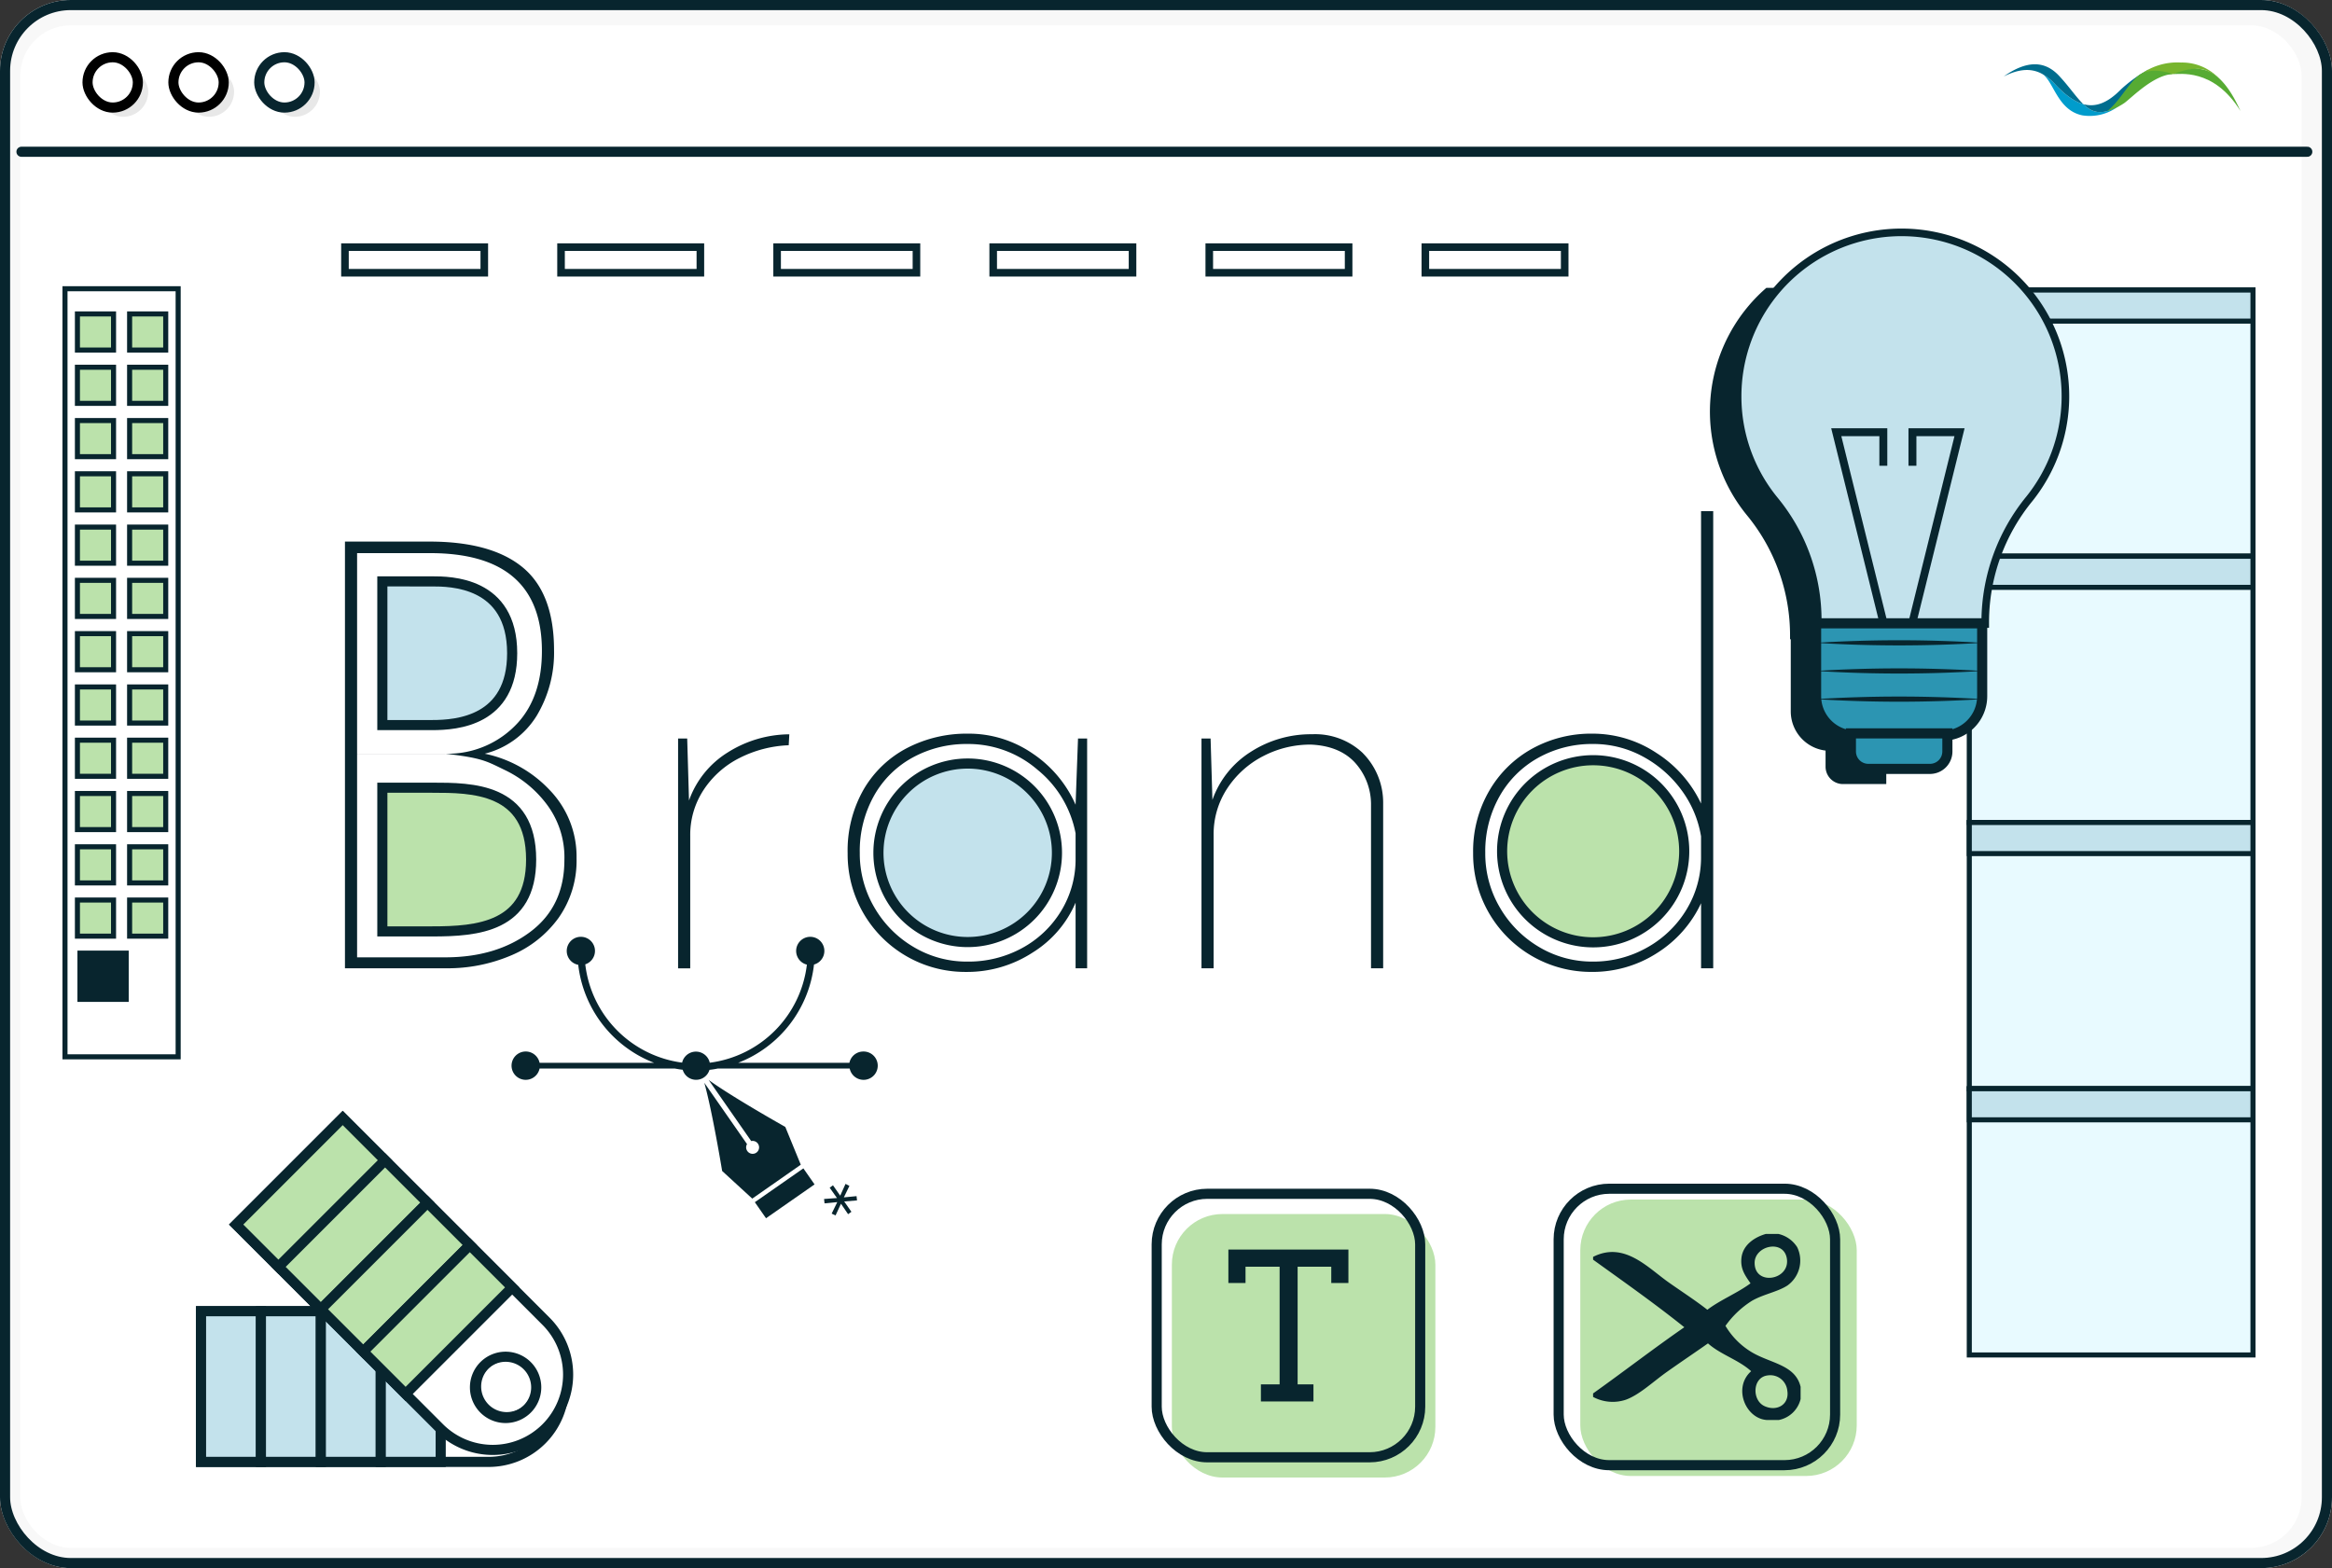 <svg xmlns="http://www.w3.org/2000/svg" xmlns:xlink="http://www.w3.org/1999/xlink" width="461" height="310" viewBox="0 0 461 310">
  <rect x="0" y="0" width="461" height="310" fill="#333333" stroke="none"/>
  <defs>
    <clipPath id="clip-path">
      <rect id="Rectangle_7982" data-name="Rectangle 7982" width="270.482" height="91.083" fill="none"/>
    </clipPath>
  </defs>
  <g id="Main_Service" data-name="Main Service" transform="translate(-0.428 0.133)">
    <g id="Group_23420" data-name="Group 23420" transform="translate(0.428 -0.133)">
      <g id="Main_Service-2" data-name="Main Service" transform="translate(0 0)">
        <g id="BG" transform="translate(0 0)">
          <g id="Rectangle_7462" data-name="Rectangle 7462" transform="translate(0 0)" fill="#f8f8f8" stroke="#08252e" stroke-width="2">
            <rect width="461" height="310" rx="14" stroke="none"/>
            <rect x="1" y="1" width="459" height="308" rx="13" fill="none"/>
          </g>
          <rect id="Rectangle_7510" data-name="Rectangle 7510" width="451" height="301" rx="10" transform="translate(4 5)" fill="#fff"/>
          <g id="WEB_PAGE" data-name="WEB PAGE" transform="translate(4.245 11.317)">
            <line id="Line_267" data-name="Line 267" x2="451.868" transform="translate(0 18.685)" fill="#f4f1ed" stroke="#08252e" stroke-linecap="round" stroke-linejoin="round" stroke-width="2"/>
            <rect id="Rectangle_7516" data-name="Rectangle 7516" width="9.949" height="9.949" rx="4.974" transform="translate(49.057 1.827)" fill="#e8e8e8"/>
            <rect id="Rectangle_7517" data-name="Rectangle 7517" width="9.949" height="9.949" rx="4.974" transform="translate(32.086 1.827)" fill="#e8e8e8"/>
            <rect id="Rectangle_7518" data-name="Rectangle 7518" width="9.949" height="9.949" rx="4.974" transform="translate(15.115 1.827)" fill="#e8e8e8"/>
            <rect id="Rectangle_7519" data-name="Rectangle 7519" width="9.949" height="9.949" rx="4.974" transform="translate(47.005 0)" fill="#fff" stroke="#08252e" stroke-linecap="round" stroke-linejoin="round" stroke-width="2"/>
            <rect id="Rectangle_7520" data-name="Rectangle 7520" width="9.949" height="9.949" rx="4.974" transform="translate(30.034 0)" fill="#fff" stroke="#000" stroke-linecap="round" stroke-linejoin="round" stroke-width="2"/>
            <rect id="Rectangle_7521" data-name="Rectangle 7521" width="9.949" height="9.949" rx="4.974" transform="translate(13.06 0)" fill="#fff" stroke="#000" stroke-linecap="round" stroke-linejoin="round" stroke-width="2"/>
          </g>
          <g id="Group_23719" data-name="Group 23719" transform="translate(396.098 12.353)">
            <path id="Path_22901" data-name="Path 22901" d="M281.307,22.17a9.36,9.36,0,0,0,7.225-1.869c-3.358,1.956-5.239,1.378-7.026-.347-1.756-.488-3.58-1.8-5.6-3.952a9.7,9.7,0,0,0-2.84-2.184c2.54,1.053,3.068,7.278,8.243,8.352" transform="translate(-265.769 -11.72)" fill="#009ccc"/>
            <path id="Path_22902" data-name="Path 22902" d="M336.018,13.07A27.232,27.232,0,0,1,341.5,9.128c-2.664,2.779-3.335,5.262-5.888,7.195-3.358,1.956-5.239,1.378-7.026-.347,2.49.692,4.844-.281,7.433-2.906Z" transform="translate(-312.848 -7.742)" fill="#006d8e"/>
            <path id="Path_22903" data-name="Path 22903" d="M232.379,4.1a9.7,9.7,0,0,1,2.84,2.184c2.022,2.148,3.845,3.464,5.6,3.952-1.428-1.378-2.8-3.482-4.815-5.628-2.916-3.1-6.5-2.941-10.922.158,2.92-1.45,5.21-1.658,7.295-.665Z" transform="translate(-225.084 -2.006)" fill="#006d8e"/>
            <path id="Path_22904" data-name="Path 22904" d="M413.993,1.835c-2.539-1.4-4.738.163-7.146.442-2.249.26-4.581-.7-6.841.432a12.289,12.289,0,0,1,8.455-2.7,10.03,10.03,0,0,1,8.455,4.29,7.221,7.221,0,0,0-2.923-2.46" transform="translate(-373.41 0.001)" fill="#77b52e"/>
            <path id="Path_22905" data-name="Path 22905" d="M445,9.169c1.175.124,8-1.336,13.369,7.307C453.514,5.618,448.5,8.047,445,9.169" transform="translate(-411.564 -6.891)" fill="#56ab33"/>
            <path id="Path_22906" data-name="Path 22906" d="M372.394,11.4c-3.823.22-7.982,4.536-9.531,5.695a12.46,12.46,0,0,1-3.488,1.671c2.444-1.895,3.845-4.969,6.178-7.033,2.567-1.984,6.841-.332,6.841-.332" transform="translate(-338.957 -9.121)" fill="#56ab33"/>
          </g>
          <g id="Group_23745" data-name="Group 23745" transform="translate(12.847 48.855)">
            <g id="Group_23747" data-name="Group 23747" transform="translate(55.346 0)">
              <rect id="Rectangle_7927" data-name="Rectangle 7927" width="27.545" height="5.062" fill="none" stroke="#08252e" stroke-width="1.5"/>
              <rect id="Rectangle_7928" data-name="Rectangle 7928" width="27.545" height="5.062" transform="translate(42.715)" fill="none" stroke="#08252e" stroke-width="1.5"/>
              <rect id="Rectangle_7929" data-name="Rectangle 7929" width="27.545" height="5.062" transform="translate(85.431)" fill="none" stroke="#08252e" stroke-width="1.5"/>
              <rect id="Rectangle_7930" data-name="Rectangle 7930" width="27.545" height="5.062" transform="translate(128.146)" fill="none" stroke="#08252e" stroke-width="1.5"/>
              <rect id="Rectangle_7931" data-name="Rectangle 7931" width="27.545" height="5.062" transform="translate(170.862)" fill="none" stroke="#08252e" stroke-width="1.5"/>
              <rect id="Rectangle_7932" data-name="Rectangle 7932" width="27.545" height="5.062" transform="translate(213.577)" fill="none" stroke="#08252e" stroke-width="1.5"/>
            </g>
            <g id="Group_23750" data-name="Group 23750" transform="translate(-10)">
              <rect id="Rectangle_7933" data-name="Rectangle 7933" width="56.081" height="52.632" transform="translate(386.451 8.479)" fill="#e8faff" stroke="#08252e" stroke-width="1"/>
              <rect id="Rectangle_7934" data-name="Rectangle 7934" width="56.081" height="6.148" transform="translate(386.451 8.479)" fill="#c3e2ec" stroke="#08252e" stroke-width="1"/>
              <rect id="Rectangle_7935" data-name="Rectangle 7935" width="56.081" height="52.632" transform="translate(386.451 61.111)" fill="#e8faff" stroke="#08252e" stroke-width="1"/>
              <rect id="Rectangle_7936" data-name="Rectangle 7936" width="56.081" height="6.148" transform="translate(386.451 61.111)" fill="#c3e2ec" stroke="#08252e" stroke-width="1"/>
              <rect id="Rectangle_7937" data-name="Rectangle 7937" width="56.081" height="52.632" transform="translate(386.451 113.743)" fill="#e8faff" stroke="#08252e" stroke-width="1"/>
              <rect id="Rectangle_7938" data-name="Rectangle 7938" width="56.081" height="6.148" transform="translate(386.451 113.743)" fill="#c3e2ec" stroke="#08252e" stroke-width="1"/>
              <rect id="Rectangle_7939" data-name="Rectangle 7939" width="56.081" height="52.632" transform="translate(386.451 166.375)" fill="#e8faff" stroke="#08252e" stroke-width="1"/>
              <rect id="Rectangle_7940" data-name="Rectangle 7940" width="56.081" height="6.148" transform="translate(386.451 166.375)" fill="#c3e2ec" stroke="#08252e" stroke-width="1"/>
            </g>
            <rect id="Rectangle_7941" data-name="Rectangle 7941" width="22.372" height="151.843" transform="translate(0 8.224)" fill="none" stroke="#08252e" stroke-width="1"/>
            <rect id="Rectangle_7942" data-name="Rectangle 7942" width="7.138" height="7.138" transform="translate(2.459 13.206)" fill="#bbe2ab" stroke="#08252e" stroke-width="1"/>
            <rect id="Rectangle_7943" data-name="Rectangle 7943" width="7.138" height="7.138" transform="translate(2.459 23.745)" fill="#bbe2ab" stroke="#08252e" stroke-width="1"/>
            <rect id="Rectangle_7944" data-name="Rectangle 7944" width="7.138" height="7.138" transform="translate(2.459 34.284)" fill="#bbe2ab" stroke="#08252e" stroke-width="1"/>
            <rect id="Rectangle_7945" data-name="Rectangle 7945" width="7.138" height="7.138" transform="translate(2.459 44.807)" fill="#bbe2ab" stroke="#08252e" stroke-width="1"/>
            <rect id="Rectangle_7946" data-name="Rectangle 7946" width="7.138" height="7.138" transform="translate(2.459 55.346)" fill="#bbe2ab" stroke="#08252e" stroke-width="1"/>
            <rect id="Rectangle_7947" data-name="Rectangle 7947" width="7.138" height="7.138" transform="translate(2.459 65.87)" fill="#bbe2ab" stroke="#08252e" stroke-width="1"/>
            <rect id="Rectangle_7948" data-name="Rectangle 7948" width="7.138" height="7.138" transform="translate(2.459 76.408)" fill="#bbe2ab" stroke="#08252e" stroke-width="1"/>
            <rect id="Rectangle_7949" data-name="Rectangle 7949" width="7.138" height="7.138" transform="translate(2.459 86.948)" fill="#bbe2ab" stroke="#08252e" stroke-width="1"/>
            <rect id="Rectangle_7950" data-name="Rectangle 7950" width="7.138" height="7.138" transform="translate(2.459 97.471)" fill="#bbe2ab" stroke="#08252e" stroke-width="1"/>
            <rect id="Rectangle_7951" data-name="Rectangle 7951" width="7.138" height="7.138" transform="translate(2.459 108.01)" fill="#bbe2ab" stroke="#08252e" stroke-width="1"/>
            <rect id="Rectangle_7952" data-name="Rectangle 7952" width="7.138" height="7.138" transform="translate(2.459 118.549)" fill="#bbe2ab" stroke="#08252e" stroke-width="1"/>
            <rect id="Rectangle_7953" data-name="Rectangle 7953" width="7.138" height="7.138" transform="translate(2.459 129.072)" fill="#bbe2ab" stroke="#08252e" stroke-width="1"/>
            <rect id="Rectangle_7954" data-name="Rectangle 7954" width="7.138" height="7.138" transform="translate(12.775 13.206)" fill="#bbe2ab" stroke="#08252e" stroke-width="1"/>
            <rect id="Rectangle_7955" data-name="Rectangle 7955" width="7.138" height="7.138" transform="translate(12.775 23.745)" fill="#bbe2ab" stroke="#08252e" stroke-width="1"/>
            <rect id="Rectangle_7956" data-name="Rectangle 7956" width="7.138" height="7.138" transform="translate(12.775 34.284)" fill="#bbe2ab" stroke="#08252e" stroke-width="1"/>
            <rect id="Rectangle_7957" data-name="Rectangle 7957" width="7.138" height="7.138" transform="translate(12.775 44.807)" fill="#bbe2ab" stroke="#08252e" stroke-width="1"/>
            <rect id="Rectangle_7958" data-name="Rectangle 7958" width="7.138" height="7.138" transform="translate(12.775 55.346)" fill="#bbe2ab" stroke="#08252e" stroke-width="1"/>
            <rect id="Rectangle_7959" data-name="Rectangle 7959" width="7.138" height="7.138" transform="translate(12.775 65.87)" fill="#bbe2ab" stroke="#08252e" stroke-width="1"/>
            <rect id="Rectangle_7960" data-name="Rectangle 7960" width="7.138" height="7.138" transform="translate(12.775 76.408)" fill="#bbe2ab" stroke="#08252e" stroke-width="1"/>
            <rect id="Rectangle_7961" data-name="Rectangle 7961" width="7.138" height="7.138" transform="translate(12.775 86.948)" fill="#bbe2ab" stroke="#08252e" stroke-width="1"/>
            <rect id="Rectangle_7962" data-name="Rectangle 7962" width="7.138" height="7.138" transform="translate(12.775 97.471)" fill="#bbe2ab" stroke="#08252e" stroke-width="1"/>
            <rect id="Rectangle_7963" data-name="Rectangle 7963" width="7.138" height="7.138" transform="translate(12.775 108.01)" fill="#bbe2ab" stroke="#08252e" stroke-width="1"/>
            <rect id="Rectangle_7964" data-name="Rectangle 7964" width="7.138" height="7.138" transform="translate(12.775 118.549)" fill="#bbe2ab" stroke="#08252e" stroke-width="1"/>
            <rect id="Rectangle_7965" data-name="Rectangle 7965" width="7.138" height="7.138" transform="translate(12.775 129.072)" fill="#bbe2ab" stroke="#08252e" stroke-width="1"/>
            <rect id="Rectangle_7966" data-name="Rectangle 7966" width="10.14" height="10.14" transform="translate(8.847 144.929)" fill="#fff"/>
            <rect id="Rectangle_7967" data-name="Rectangle 7967" width="10.14" height="10.14" transform="translate(2.459 139.069)" fill="#08252e"/>
            <rect id="Rectangle_7968" data-name="Rectangle 7968" width="287.846" height="185.106" transform="translate(60.377 26.571)" fill="#fff"/>
            <path id="Path_28037" data-name="Path 28037" d="M173.308,156.623a16.048,16.048,0,0,1,4.439,11.4,16.678,16.678,0,0,1-3.018,10.012,18.8,18.8,0,0,1-8.016,6.339,27.093,27.093,0,0,1-10.843,2.14H138.8V114.77h14.212q10.419,0,15.7,4.343t5.27,13.956a20.675,20.675,0,0,1-2.906,10.986,14.381,14.381,0,0,1-8.735,6.387,20.843,20.843,0,0,1,10.986,6.18Zm-32.448-6.994h14.723q8.383,0,12.36-4.439c2.651-2.97,3.992-6.962,3.992-12.008q0-16.455-18.811-16.447H140.86v32.911ZM169.986,180.4q5.725-4.287,5.717-12.056a14.885,14.885,0,0,0-2.906-9.31,17.5,17.5,0,0,0-7.505-5.621,25.6,25.6,0,0,0-9.613-1.836H140.86V184.7h14.819Q164.254,184.7,169.986,180.4Z" transform="translate(-48.275 -62.569)" fill="none"/>
            <path id="Path_28038" data-name="Path 28038" d="M182.21,138.126a19.508,19.508,0,0,1,10.379-3.066l-.1,1.836a19.9,19.9,0,0,0-8.272,2.14,15.586,15.586,0,0,0-6.036,5.365,13.731,13.731,0,0,0-2.252,7.713V174.39H173.89V135.747h1.533l.3,10.427a15.684,15.684,0,0,1,6.483-8.08Z" transform="translate(-27.332 -50.459)" fill="none"/>
            <path id="Path_28039" data-name="Path 28039" d="M232.006,135.8V174.44h-1.948V163.406a18.458,18.458,0,0,1-7.2,8.383,20.132,20.132,0,0,1-11.194,3.274A19.734,19.734,0,0,1,191.75,155.15a20.551,20.551,0,0,1,2.715-10.779,18.106,18.106,0,0,1,7.314-6.946,21.771,21.771,0,0,1,10.22-2.4,18.835,18.835,0,0,1,10.827,3.321,20.025,20.025,0,0,1,7.25,8.639l.415-11.146h1.533ZM221.02,171.055a17.406,17.406,0,0,0,6.595-6.228,16.675,16.675,0,0,0,2.459-8.894v-4.184a18.184,18.184,0,0,0-6.387-10.683,17.859,17.859,0,0,0-11.8-4.343,18.851,18.851,0,0,0-9.15,2.252,16.577,16.577,0,0,0-6.547,6.435,19.044,19.044,0,0,0-2.4,9.613,17.8,17.8,0,0,0,2.459,9.2,18.268,18.268,0,0,0,6.595,6.643,17.505,17.505,0,0,0,9.038,2.459,19.075,19.075,0,0,0,9.15-2.252Z" transform="translate(-16.672 -50.477)" fill="none"/>
            <path id="Path_28040" data-name="Path 28040" d="M256.136,138.244a11.772,11.772,0,0,1,3.417,8.272v27.9H257.51V146.707a10.441,10.441,0,0,0-2.81-6.994,10.289,10.289,0,0,0-7.314-2.906,17.089,17.089,0,0,0-8.016,1.948,15.909,15.909,0,0,0-6.036,5.413,13.926,13.926,0,0,0-2.3,7.872v22.388H228.99V135.785h1.533l.3,10.316a15.753,15.753,0,0,1,6.435-8.08,18.594,18.594,0,0,1,10.316-2.97,11.623,11.623,0,0,1,8.527,3.162Z" transform="translate(5.554 -50.465)" fill="none"/>
            <path id="Path_28041" data-name="Path 28041" d="M297.972,111.576v76.856h-2.044V177.493a19.672,19.672,0,0,1-7.409,8.383,20,20,0,0,1-10.986,3.162,19.649,19.649,0,0,1-10.012-2.651,19.382,19.382,0,0,1-7.25-7.25,21.02,21.02,0,0,1,.064-20.551,19,19,0,0,1,7.25-7.106,20.443,20.443,0,0,1,10.06-2.507,19.452,19.452,0,0,1,10.842,3.274,20.382,20.382,0,0,1,7.457,8.479V111.56h2.044Zm-11.146,73.391a17.723,17.723,0,0,0,6.643-6.387,16.963,16.963,0,0,0,2.459-8.942v-3.369a18.033,18.033,0,0,0-3.321-7.825,19.438,19.438,0,0,0-6.483-5.621,17.452,17.452,0,0,0-8.383-2.092,18.539,18.539,0,0,0-9.15,2.3,17.023,17.023,0,0,0-6.547,6.483,18.792,18.792,0,0,0-2.4,9.5,17.8,17.8,0,0,0,2.459,9.2,18.269,18.269,0,0,0,6.595,6.643,17.505,17.505,0,0,0,9.038,2.459,18.363,18.363,0,0,0,9.1-2.347Z" transform="translate(22.641 -64.485)" fill="none"/>
            <g id="Group_23744" data-name="Group 23744" transform="translate(88.275 136.34)">
              <path id="Path_28036" data-name="Path 28036" d="M226.175,180.968a2.8,2.8,0,0,0-2.741,2.234h-22a23.678,23.678,0,0,0,15-19.43,2.789,2.789,0,1,0-1.408.019,22.2,22.2,0,0,1-19.2,19.392,2.8,2.8,0,0,0-5.463-.019,22.22,22.22,0,0,1-19.148-19.43,2.791,2.791,0,1,0-3.661-2.647,2.783,2.783,0,0,0,2.272,2.741,23.7,23.7,0,0,0,15,19.374h-22.64a2.8,2.8,0,1,0,0,1.126h26.714c.526.094,1.033.188,1.577.244a2.759,2.759,0,0,0,5.294.019,15.94,15.94,0,0,0,1.652-.263H223.49a2.8,2.8,0,1,0,2.741-3.36Z" transform="translate(-156.64 -158.29)" fill="#08252e" fill-rule="evenodd"/>
              <rect id="Rectangle_7969" data-name="Rectangle 7969" width="11.696" height="3.867" transform="translate(48.097 52.466) rotate(-34.88)" fill="#08252e"/>
              <path id="Path_28044" data-name="Path 28044" d="M176.445,171.86l8.429,12.109a1.277,1.277,0,1,1-.77,1.971,1.255,1.255,0,0,1-.056-1.37L175.6,172.442c1.577,5.576,3.529,17.44,3.529,17.44l5.951,5.463,9.593-6.7-3.06-7.472s-10.494-5.895-15.187-9.311Z" transform="translate(-137.493 -143.588)" fill="#08252e" fill-rule="evenodd"/>
              <path id="Path_28045" data-name="Path 28045" d="M192.134,185.486l2.5-.244.094.845-2.534.207,1.427,2.046-.657.469-1.408-2.065-1.07,2.309-.77-.357,1.108-2.272-2.516.244-.094-.864,2.553-.188-1.446-2.046.657-.469,1.427,2.046,1.051-2.328.77.394-1.089,2.253Z" transform="translate(-126.43 -133.973)" fill="#08252e"/>
            </g>
            <g id="Group_23743" data-name="Group 23743" transform="translate(55.346 52.201)">
              <g id="Group_23742" data-name="Group 23742" transform="translate(0 0)" clip-path="url(#clip-path)">
                <path id="Path_28061" data-name="Path 28061" d="M40.555,52.406a18.924,18.924,0,0,1,5.228,13.4A19.62,19.62,0,0,1,42.237,77.58a22.052,22.052,0,0,1-9.432,7.449,31.973,31.973,0,0,1-12.737,2.525H0V3.2H16.7q12.258,0,18.444,5.108t6.189,16.4a24.2,24.2,0,0,1-3.426,12.916,16.864,16.864,0,0,1-10.273,7.511,24.407,24.407,0,0,1,12.916,7.269M2.4,45.137H19.82a18.752,18.752,0,0,0,14.427-6.188q4.686-5.226,4.688-14.121,0-19.343-22.111-19.344H2.4ZM36.65,80.344q6.727-5.046,6.728-14.179a17.393,17.393,0,0,0-3.424-10.935,22.417,22.417,0,0,0-8.381-6.883c-3.589-1.739-4.429-2.374-11.753-3.209H2.4V85.39H19.828q10.1,0,16.822-5.046" transform="translate(0 2.808)" fill="#08252e"/>
                <path id="Path_28062" data-name="Path 28062" d="M44.87,27.1a23.02,23.02,0,0,1,12.2-3.6l-.12,2.163a23.408,23.408,0,0,0-9.734,2.523,18.318,18.318,0,0,0-7.089,6.308,16.155,16.155,0,0,0-2.645,9.073v26.2h-2.4V24.332h1.8l.359,12.255A18.382,18.382,0,0,1,44.87,27.1" transform="translate(30.772 20.609)" fill="#08252e"/>
                <path id="Path_28063" data-name="Path 28063" d="M100.277,24.388V69.809H97.995V56.832a21.578,21.578,0,0,1-8.472,9.854A23.723,23.723,0,0,1,76.365,70.53,23.235,23.235,0,0,1,52.934,47.1,24.329,24.329,0,0,1,56.118,34.42a21.331,21.331,0,0,1,8.592-8.17,25.571,25.571,0,0,1,12.015-2.823,22.241,22.241,0,0,1,12.737,3.9,23.586,23.586,0,0,1,8.532,10.154l.481-13.1ZM87.36,65.845a20.37,20.37,0,0,0,7.751-7.331,19.549,19.549,0,0,0,2.884-10.455V43.133a21.354,21.354,0,0,0-7.509-12.555A20.95,20.95,0,0,0,76.6,25.47a22.171,22.171,0,0,0-10.753,2.643,19.411,19.411,0,0,0-7.691,7.569,22.314,22.314,0,0,0-2.823,11.3A21.017,21.017,0,0,0,58.22,57.793,21.623,21.623,0,0,0,65.972,65.6,20.48,20.48,0,0,0,76.6,68.488,22.178,22.178,0,0,0,87.36,65.845" transform="translate(46.439 20.553)" fill="#08252e"/>
                <path id="Path_28064" data-name="Path 28064" d="M122.09,27.216a13.881,13.881,0,0,1,4.025,9.734v32.8h-2.4V37.191a12.273,12.273,0,0,0-3.3-8.232q-3.064-3.182-8.592-3.424a20.153,20.153,0,0,0-9.433,2.283,18.749,18.749,0,0,0-7.089,6.368,16.4,16.4,0,0,0-2.7,9.253V69.754h-2.4V24.333h1.8l.36,12.135a18.454,18.454,0,0,1,7.569-9.492,21.936,21.936,0,0,1,12.137-3.486,13.7,13.7,0,0,1,10.034,3.726" transform="translate(79.121 20.608)" fill="#08252e"/>
                <path id="Path_28065" data-name="Path 28065" d="M166.262,0V90.362h-2.4V77.5a23.237,23.237,0,0,1-8.711,9.854,23.494,23.494,0,0,1-12.918,3.725A23.314,23.314,0,0,1,118.8,67.53a23.692,23.692,0,0,1,3.184-12.255,22.177,22.177,0,0,1,8.53-8.352,24.143,24.143,0,0,1,11.836-2.944,22.861,22.861,0,0,1,12.737,3.845,23.922,23.922,0,0,1,8.771,9.974V0Zm-13.1,86.277a20.986,20.986,0,0,0,7.811-7.511,19.851,19.851,0,0,0,2.882-10.513V64.286a21.1,21.1,0,0,0-3.9-9.191,22.892,22.892,0,0,0-7.629-6.61,20.455,20.455,0,0,0-9.854-2.463,21.759,21.759,0,0,0-10.755,2.705,19.821,19.821,0,0,0-7.689,7.629A22.064,22.064,0,0,0,121.2,67.53a21.017,21.017,0,0,0,2.883,10.815,21.608,21.608,0,0,0,7.751,7.811,20.48,20.48,0,0,0,10.633,2.884,21.486,21.486,0,0,0,10.695-2.763" transform="translate(104.221 0)" fill="#08252e"/>
                <path id="Path_28066" data-name="Path 28066" d="M91.465,44.218A17.644,17.644,0,1,1,73.82,26.575,17.643,17.643,0,0,1,91.465,44.218" transform="translate(49.284 23.314)" fill="#c3e2ec" stroke="#08252e" stroke-width="2" fill-rule="evenodd"/>
                <path id="Path_28067" data-name="Path 28067" d="M157.854,44.224a18,18,0,1,1-18-18,18,18,0,0,1,18,18" transform="translate(106.897 23.006)" fill="#bbe2ab" stroke="#08252e" stroke-width="2" fill-rule="evenodd"/>
                <path id="Path_28068" data-name="Path 28068" d="M3.937,7.391V35.8H13.78c4.892,0,15.82-.817,15.82-14.206,0-14.2-12.341-14.2-15.82-14.2Z" transform="translate(3.454 6.484)" fill="#c3e2ec" stroke="#08252e" stroke-width="2" fill-rule="evenodd"/>
                <path id="Path_28069" data-name="Path 28069" d="M3.937,29.118V57.527H13.78c8.97,0,19.571-.817,19.571-14.206,0-14.2-11.742-14.2-19.571-14.2Z" transform="translate(3.454 25.545)" fill="#bbe2ab" stroke="#08252e" stroke-width="2" fill-rule="evenodd"/>
              </g>
            </g>
          </g>
          <g id="Group_23746" data-name="Group 23746" transform="translate(308.124 235)">
            <g id="Group_23739" data-name="Group 23739" transform="translate(0 0)">
              <rect id="Rectangle_7923" data-name="Rectangle 7923" width="54.647" height="54.647" rx="10" transform="translate(4.276 2.138)" fill="#bbe2ab"/>
              <rect id="Rectangle_7983" data-name="Rectangle 7983" width="54.647" height="54.647" rx="10" fill="none" stroke="#08252e" stroke-linecap="round" stroke-linejoin="round" stroke-width="2"/>
            </g>
            <path id="Path_28032" data-name="Path 28032" d="M68.233,105.144v2.337a5.561,5.561,0,0,1-4.274,4.136H61.484c-4.163-.332-6.667-6.4-3.029-9.64-2.448-2.241-6.072-3.292-8.534-5.5C47.68,98.063,44.789,100,41.8,102.115c-2.752,1.95-5.422,4.523-8.119,5.5a8.183,8.183,0,0,1-6.473-.553v-.692c6.058-4.315,11.909-8.838,18.036-13.084C39.437,88.63,33.3,84.314,27.21,79.93v-.553c6.169-3.14,10.8,2.144,15.007,5.09,2.725,1.909,5.449,3.679,7.579,5.366,2.6-1.978,5.906-3.278,8.534-5.228-1.051-1.535-2.061-2.849-1.784-5.09.318-2.559,2.642-4.053,4.813-4.675h2.476a5.949,5.949,0,0,1,3.721,2.614,6.068,6.068,0,0,1-1.923,7.579c-1.964,1.272-4.7,1.7-7.026,3.029a18.469,18.469,0,0,0-5.228,4.952,15.019,15.019,0,0,0,5.228,5.228c3.721,2.213,8.644,2.462,9.64,6.888Zm-6.473-2.337c-3.057.318-3.2,4.882-.692,6.058,2.476,1.162,4.979-.318,4.537-3.029a3.379,3.379,0,0,0-3.859-3.029ZM59.146,80.5c-.069,4.758,7.248,3.472,6.335-.968C64.72,75.877,59.2,77.205,59.146,80.5Z" transform="translate(-20.405 -65.905)" fill="#08252e" fill-rule="evenodd"/>
          </g>
          <g id="Group_23751" data-name="Group 23751" transform="translate(-4353 -2606)">
            <rect id="Rectangle_7984" data-name="Rectangle 7984" width="52.09" height="52.09" rx="10" transform="translate(4584.66 2846)" fill="#bbe2ab"/>
            <rect id="Rectangle_7922" data-name="Rectangle 7922" width="52.09" height="52.09" rx="10" transform="translate(4581.66 2842)" fill="none" stroke="#08252e" stroke-linecap="round" stroke-linejoin="round" stroke-width="2"/>
            <path id="Path_28031" data-name="Path 28031" d="M75.27,38.18h3.69V14.91H72.22v3.22H68.83V11.52H92.56v6.61H89.17V14.91H82.52V38.17h3.13v3.39H75.26V38.17Z" transform="translate(4527 2841.5)" fill="#08252e"/>
          </g>
          <g id="Group_23752" data-name="Group 23752" transform="translate(-4489.258 -2839.546)">
            <path id="Path_28058" data-name="Path 28058" d="M73.737,279.861h0A14.892,14.892,0,0,0,58.846,264.97H2v29.791H58.846A14.892,14.892,0,0,0,73.737,279.87Zm-17.363,0a6.056,6.056,0,1,1,6.056,6.056A6.056,6.056,0,0,1,56.374,279.861Z" transform="translate(4527 2833.785)" fill="#fff" stroke="#08252e" stroke-width="2"/>
            <rect id="Rectangle_7970" data-name="Rectangle 7970" width="29.791" height="11.846" transform="translate(4540.847 3098.755) rotate(90)" fill="#c3e2ec" stroke="#08252e" stroke-width="2"/>
            <rect id="Rectangle_7971" data-name="Rectangle 7971" width="29.791" height="11.846" transform="translate(4552.684 3098.755) rotate(90)" fill="#c3e2ec" stroke="#08252e" stroke-width="2"/>
            <rect id="Rectangle_7972" data-name="Rectangle 7972" width="29.791" height="11.846" transform="translate(4564.531 3098.755) rotate(90)" fill="#c3e2ec" stroke="#08252e" stroke-width="2"/>
            <rect id="Rectangle_7973" data-name="Rectangle 7973" width="29.791" height="11.846" transform="translate(4576.377 3098.755) rotate(90)" fill="#c3e2ec" stroke="#08252e" stroke-width="2"/>
            <path id="Path_28059" data-name="Path 28059" d="M71.379,281.569h0a14.9,14.9,0,0,0,0-21.067L31.187,220.31,10.12,241.377l40.192,40.192A14.9,14.9,0,0,0,71.379,281.569ZM59.1,269.286a6.054,6.054,0,1,1,0,8.562A6.061,6.061,0,0,1,59.1,269.286Z" transform="translate(4525.825 2840.246)" fill="#fff" stroke="#08252e" stroke-width="2"/>
            <rect id="Rectangle_7974" data-name="Rectangle 7974" width="29.791" height="11.846" transform="translate(4565.383 3068.934) rotate(135)" fill="#bbe2ab" stroke="#08252e" stroke-width="2"/>
            <rect id="Rectangle_7975" data-name="Rectangle 7975" width="29.791" height="11.846" transform="translate(4573.76 3077.307) rotate(135)" fill="#bbe2ab" stroke="#08252e" stroke-width="2"/>
            <rect id="Rectangle_7976" data-name="Rectangle 7976" width="29.791" height="11.846" transform="translate(4582.138 3085.681) rotate(135)" fill="#bbe2ab" stroke="#08252e" stroke-width="2"/>
            <rect id="Rectangle_7977" data-name="Rectangle 7977" width="29.791" height="11.846" transform="translate(4590.507 3094.055) rotate(135)" fill="#bbe2ab" stroke="#08252e" stroke-width="2"/>
          </g>
          <g id="Group_23753" data-name="Group 23753" transform="translate(-4520.534 -2852.97)">
            <path id="Path_28048" data-name="Path 28048" d="M359.85,68.38H342.71a32.381,32.381,0,0,0-3.76,45.04,37.382,37.382,0,0,1,8.45,23.81v.61h.14V152.1a7.809,7.809,0,0,0,6.88,7.75v3.18a3.44,3.44,0,0,0,3.44,3.44h8.56V74.94a6.568,6.568,0,0,0-6.57-6.57Z" transform="translate(4527 2841.5)" fill="#08252e"/>
            <path id="Path_28049" data-name="Path 28049" d="M336.56,89.83a32.4,32.4,0,1,1,57.65,20.28,38.533,38.533,0,0,0-8.7,24.12v.6H352.4v-.61a37.382,37.382,0,0,0-8.45-23.81,32.235,32.235,0,0,1-7.39-20.59Z" transform="translate(4527.475 2841.5)" fill="#c3e2ec" stroke="#08252e" stroke-width="1.5"/>
            <path id="Path_28052" data-name="Path 28052" d="M360.35,134.7h17.2a7.814,7.814,0,0,1,7.81,7.81v14.41H352.53V142.51a7.814,7.814,0,0,1,7.81-7.81Z" transform="translate(5264.91 3133.11) rotate(180)" fill="#2c95b2" stroke="#08252e" stroke-width="2"/>
            <path id="Path_28053" data-name="Path 28053" d="M352.54,138.55a264.426,264.426,0,0,1,32.83,0,264.427,264.427,0,0,1-32.83,0h0Z" transform="translate(4527 2841.5)" fill="#08252e"/>
            <path id="Path_28054" data-name="Path 28054" d="M352.54,144.11a264.426,264.426,0,0,1,32.83,0,264.427,264.427,0,0,1-32.83,0h0Z" transform="translate(4527 2841.5)" fill="#08252e"/>
            <path id="Path_28055" data-name="Path 28055" d="M352.54,149.68a264.426,264.426,0,0,1,32.83,0,264.427,264.427,0,0,1-32.83,0h0Z" transform="translate(4527 2841.5)" fill="#08252e"/>
            <path id="Path_28056" data-name="Path 28056" d="M362.86,156.45h12.18a3.44,3.44,0,0,1,3.44,3.44v3.58H359.41v-3.58a3.44,3.44,0,0,1,3.44-3.44Z" transform="translate(5264.91 3161.42) rotate(180)" fill="#2c95b2" stroke="#08252e" stroke-width="2"/>
            <g id="Group_23749" data-name="Group 23749" transform="translate(-2.166 -5.646)">
              <path id="Path_28071" data-name="Path 28071" d="M598.572,339.154l-9.546-38.56h11.09v7.417h-1.567v-5.85h-7.521l9.065,36.616Z" transform="translate(4295.674 2642.681)" fill="#08252e"/>
              <path id="Path_28072" data-name="Path 28072" d="M618.446,339.154l-1.521-.376,9.068-36.616h-7.524v5.85H616.9v-7.417h11.093Z" transform="translate(4283.076 2642.681)" fill="#08252e"/>
            </g>
          </g>
        </g>
      </g>
    </g>
  </g>
</svg>
